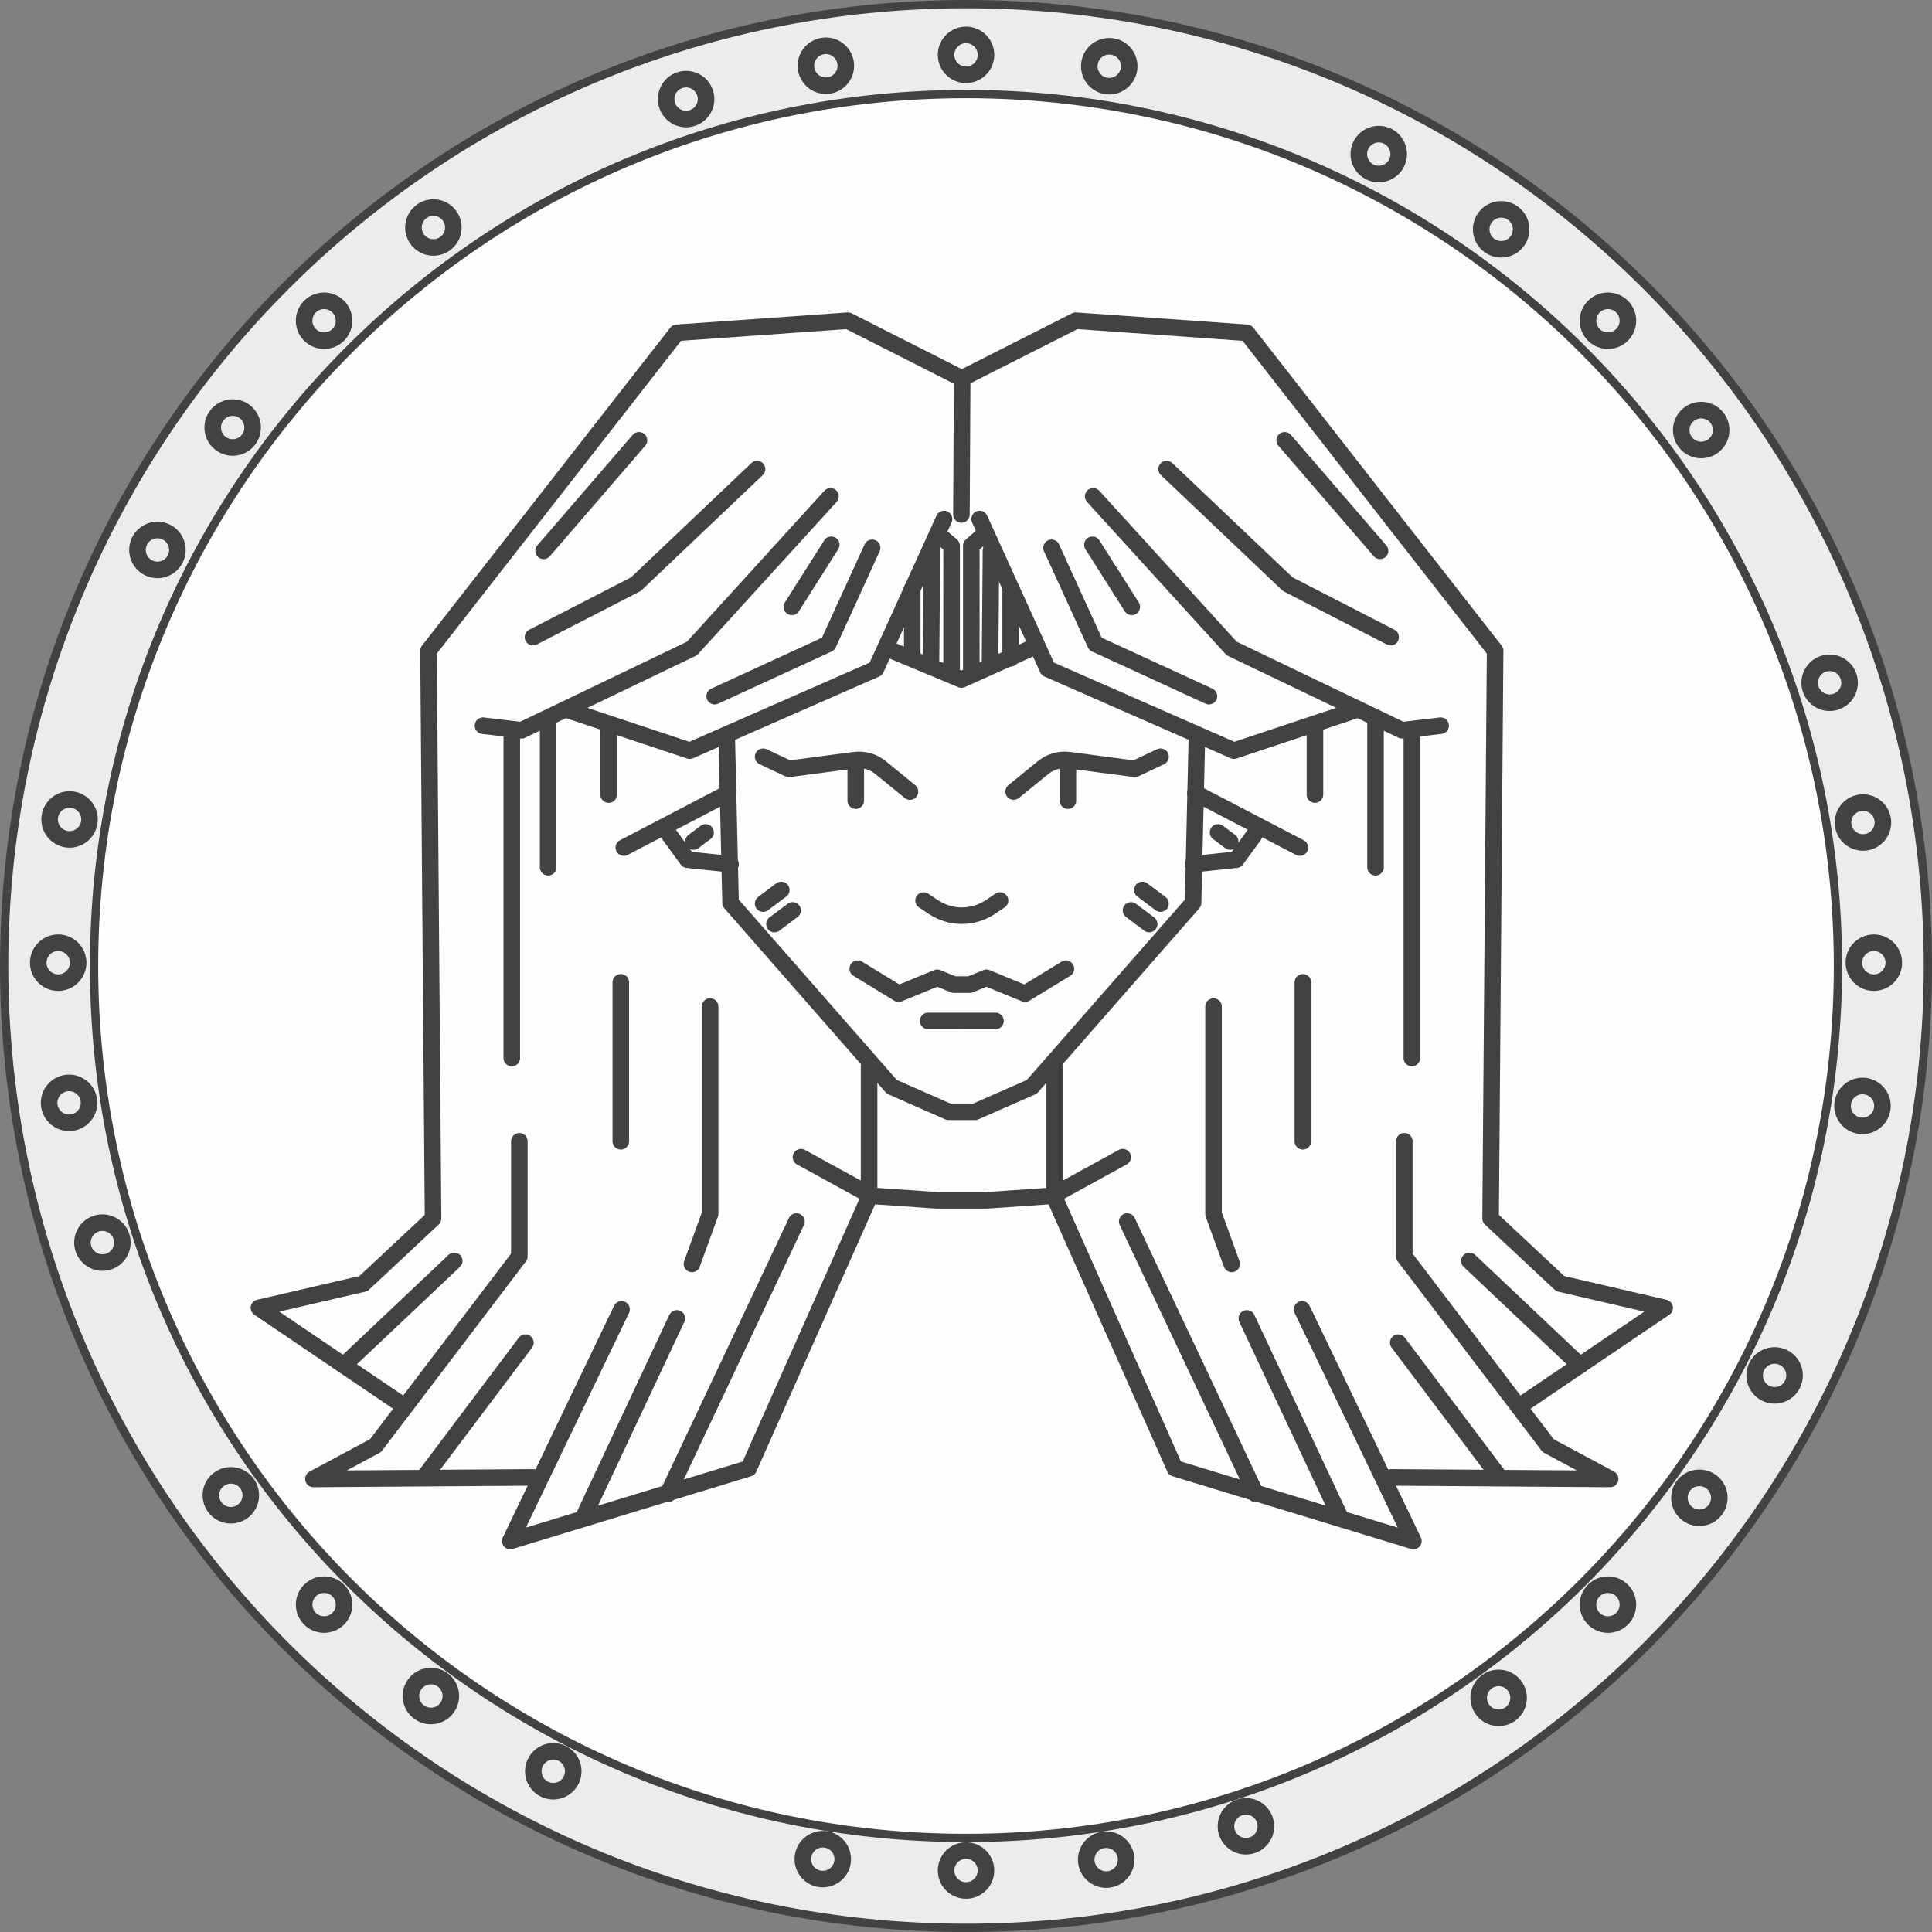 <?xml version="1.0" encoding="UTF-8"?>
<!DOCTYPE svg PUBLIC "-//W3C//DTD SVG 1.1//EN" "http://www.w3.org/Graphics/SVG/1.1/DTD/svg11.dtd">
<!-- Creator: CorelDRAW -->
<svg xmlns="http://www.w3.org/2000/svg" xml:space="preserve" width="43.263mm" height="43.263mm" version="1.1" style="shape-rendering:geometricPrecision; text-rendering:geometricPrecision; image-rendering:optimizeQuality; fill-rule:evenodd; clip-rule:evenodd"
viewBox="0 0 2200.05 2200.05"
 xmlns:xlink="http://www.w3.org/1999/xlink"
 xmlns:xodm="http://www.corel.com/coreldraw/odm/2003">
 <rect x="0" y="0" width="2200.05" height="2200.05" fill="#808080" stroke="none"/>
 <defs>
  <style type="text/css">
   <![CDATA[
    .str0 {stroke:#434242;stroke-width:18.86;stroke-linecap:round;stroke-linejoin:round;stroke-miterlimit:10}
    .fil0 {fill:none;fill-rule:nonzero}
    .fil2 {fill:#FEFEFE;fill-rule:nonzero}
    .fil1 {fill:#EBECEC;fill-rule:nonzero}
   ]]>
  </style>
 </defs>
 <g id="Layer_x0020_1">
  <g>
   <path class="fil0 str0" d="M9.43 1100.02c0,-602.3 488.29,-1090.59 1090.59,-1090.59 602.33,0 1090.61,488.29 1090.61,1090.59 0,602.33 -488.27,1090.61 -1090.61,1090.61 -602.3,0 -1090.59,-488.27 -1090.59,-1090.61z"/>
   <path id="_1" class="fil1" d="M9.43 1100.02c0,-602.3 488.29,-1090.59 1090.59,-1090.59 602.33,0 1090.61,488.29 1090.61,1090.59 0,602.33 -488.27,1090.61 -1090.61,1090.61 -602.3,0 -1090.59,-488.27 -1090.59,-1090.61z"/>
  </g>
  <g>
   <path class="fil0 str0" d="M111.81 1100.02c0,-545.77 442.45,-988.21 988.21,-988.21 545.78,0 988.22,442.45 988.22,988.21 0,545.78 -442.44,988.22 -988.22,988.22 -545.77,0 -988.21,-442.44 -988.21,-988.22z"/>
   <path id="_1_0" class="fil2" d="M111.81 1100.02c0,-545.77 442.45,-988.21 988.21,-988.21 545.78,0 988.22,442.45 988.22,988.21 0,545.78 -442.44,988.22 -988.22,988.22 -545.77,0 -988.21,-442.44 -988.21,-988.22z"/>
  </g>
  <g>
   <polyline class="fil0 str0" points="1075.01,591.04 997.42,761.74 785.37,854.83 645.72,808.27 "/>
  </g>
  <g>
   <polyline class="fil0 str0" points="993.13,623.8 943.12,733.29 813.82,792.76 "/>
  </g>
  <g>
   <polyline class="fil0 str0" points="945.71,565.21 787.94,738.47 593.99,831.56 550.02,826.38 "/>
  </g>
  <g>
   <polyline class="fil0 str0" points="827.61,841.03 831.93,1028.09 1015.53,1237.58 1080.17,1266.03 1110.34,1266.03 1175.01,1237.58 1358.62,1028.09 1362.93,841.03 "/>
  </g>
  <g>
   <polyline class="fil0 str0" points="831.93,984.13 782.78,978.97 762.08,950.53 "/>
  </g>
  <g>
   <line class="fil0 str0" x1="829.33" y1="903.11" x2="710.37" y2= "965.18" />
  </g>
  <g>
   <line class="fil0 str0" x1="803.48" y1="947.93" x2="789.68" y2= "958.28" />
  </g>
  <g>
   <path class="fil0 str0" d="M1036.22 901.38l-33.51 -27.31c-8.34,-6.78 -19.09,-9.82 -29.72,-8.42l-74.7 9.87 -29.31 -13.79"/>
  </g>
  <g>
   <line class="fil0 str0" x1="974.47" y1="870.34" x2="974.47" y2= "911.72" />
  </g>
  <g>
   <polyline class="fil0 str0" points="1094.82,430.7 965.52,365.19 770.72,378.98 487.95,741.04 493.13,1387.56 413.84,1461.72 294.87,1489.31 455.19,1597.91 "/>
  </g>
  <g>
   <polyline class="fil0 str0" points="591.4,1299.63 591.4,1430.68 427.63,1646.19 356.92,1684.11 606.94,1682.36 "/>
  </g>
  <g>
   <polyline class="fil0 str0" points="707.78,1491.03 581.06,1754.82 852.62,1672.03 987.09,1369.47 "/>
  </g>
  <g>
   <line class="fil0 str0" x1="989.67" y1="1214.32" x2="989.67" y2= "1353.98" />
  </g>
  <g>
   <polyline class="fil0 str0" points="912.08,1317.73 992.26,1361.71 1067.24,1366.88 1123.29,1366.88 1198.3,1361.71 1278.46,1317.73 "/>
  </g>
  <g>
   <path class="fil0 str0" d="M1051.72 1025.5l11.18 7.43c9.57,6.38 20.85,9.81 32.35,9.81l0 0c11.55,0 22.79,-3.43 32.4,-9.81l11.14 -7.43"/>
  </g>
  <g>
   <polyline class="fil0 str0" points="976.75,1103.1 1023.28,1131.54 1067.24,1113.45 1086.21,1121.2 1104.32,1121.2 1123.29,1113.45 1167.24,1131.54 1213.79,1103.1 "/>
  </g>
  <g>
   <line class="fil0 str0" x1="1056.91" y1="1162.58" x2="1093.1" y2= "1162.58" />
  </g>
  <g>
   <line class="fil0 str0" x1="868.98" y1="1028.96" x2="889.68" y2= "1013.44" />
  </g>
  <g>
   <line class="fil0 str0" x1="881.91" y1="1052.24" x2="902.6" y2= "1036.73" />
  </g>
  <g>
   <line class="fil0 str0" x1="946.58" y1="620.35" x2="901.74" y2= "691.05" />
  </g>
  <g>
   <polyline class="fil0 str0" points="862.09,534.17 724.16,665.17 606.92,725.52 "/>
  </g>
  <g>
   <line class="fil0 str0" x1="727.61" y1="501.41" x2="618.98" y2= "627.25" />
  </g>
  <g>
   <line class="fil0 str0" x1="582.79" y1="835.85" x2="582.79" y2= "1204.82" />
  </g>
  <g>
   <line class="fil0 str0" x1="624.17" y1="820.36" x2="624.17" y2= "987.58" />
  </g>
  <g>
   <line class="fil0 str0" x1="693.12" y1="827.25" x2="693.12" y2= "904.83" />
  </g>
  <g>
   <line class="fil0 str0" x1="663.81" y1="1728.94" x2="770.73" y2= "1501.34" />
  </g>
  <g>
   <line class="fil0 str0" x1="760.38" y1="1701.35" x2="906.95" y2= "1390.99" />
  </g>
  <g>
   <line class="fil0 str0" x1="482.8" y1="1682.4" x2="598.31" y2= "1528.95" />
  </g>
  <g>
   <line class="fil0 str0" x1="391.41" y1="1554.8" x2="517.26" y2= "1435.84" />
  </g>
  <g>
   <polyline class="fil0 str0" points="808.64,1146.2 808.64,1382.4 787.94,1439.28 "/>
  </g>
  <g>
   <line class="fil0 str0" x1="706.92" y1="1118.62" x2="706.92" y2= "1299.63" />
  </g>
  <g>
   <polyline class="fil0 str0" points="1115.52,591.04 1193.12,761.74 1405.17,854.83 1544.81,808.27 "/>
  </g>
  <g>
   <polyline class="fil0 str0" points="1197.41,623.8 1247.42,733.29 1376.72,792.76 "/>
  </g>
  <g>
   <polyline class="fil0 str0" points="1244.83,565.21 1402.58,738.47 1596.54,831.56 1640.51,826.38 "/>
  </g>
  <g>
   <polyline class="fil0 str0" points="1358.62,984.13 1407.76,978.97 1428.44,950.53 "/>
  </g>
  <g>
   <line class="fil0 str0" x1="1361.2" y1="903.11" x2="1480.17" y2= "965.18" />
  </g>
  <g>
   <line class="fil0 str0" x1="1387.06" y1="947.93" x2="1400.88" y2= "958.28" />
  </g>
  <g>
   <path class="fil0 str0" d="M1154.31 901.38l33.52 -27.31c8.31,-6.78 19.08,-9.82 29.73,-8.42l74.68 9.87 29.31 -13.79"/>
  </g>
  <g>
   <line class="fil0 str0" x1="1216.06" y1="870.34" x2="1216.06" y2= "911.72" />
  </g>
  <g>
   <polyline class="fil0 str0" points="1599.14,1299.63 1599.14,1430.68 1762.93,1646.19 1833.59,1684.11 1583.6,1682.36 "/>
  </g>
  <g>
   <polyline class="fil0 str0" points="1482.76,1491.03 1609.5,1754.82 1337.91,1672.03 1203.45,1369.47 "/>
  </g>
  <g>
   <line class="fil0 str0" x1="1200.87" y1="1214.32" x2="1200.87" y2= "1353.98" />
  </g>
  <g>
   <line class="fil0 str0" x1="1133.63" y1="1162.58" x2="1097.44" y2= "1162.58" />
  </g>
  <g>
   <line class="fil0 str0" x1="1321.55" y1="1028.96" x2="1300.86" y2= "1013.44" />
  </g>
  <g>
   <line class="fil0 str0" x1="1308.63" y1="1052.24" x2="1287.93" y2= "1036.73" />
  </g>
  <g>
   <line class="fil0 str0" x1="1243.97" y1="620.35" x2="1288.79" y2= "691.05" />
  </g>
  <g>
   <polyline class="fil0 str0" points="1328.46,534.17 1466.38,665.17 1583.61,725.52 "/>
  </g>
  <g>
   <line class="fil0 str0" x1="1462.92" y1="501.41" x2="1571.55" y2= "627.25" />
  </g>
  <g>
   <line class="fil0 str0" x1="1607.75" y1="835.85" x2="1607.75" y2= "1204.82" />
  </g>
  <g>
   <line class="fil0 str0" x1="1566.37" y1="820.36" x2="1566.37" y2= "987.58" />
  </g>
  <g>
   <line class="fil0 str0" x1="1497.41" y1="827.25" x2="1497.41" y2= "904.83" />
  </g>
  <g>
   <line class="fil0 str0" x1="1526.72" y1="1728.94" x2="1419.83" y2= "1501.34" />
  </g>
  <g>
   <line class="fil0 str0" x1="1430.18" y1="1701.35" x2="1283.59" y2= "1390.99" />
  </g>
  <g>
   <line class="fil0 str0" x1="1707.74" y1="1682.4" x2="1592.23" y2= "1528.95" />
  </g>
  <g>
   <line class="fil0 str0" x1="1799.12" y1="1554.8" x2="1673.27" y2= "1435.84" />
  </g>
  <g>
   <polyline class="fil0 str0" points="1381.91,1146.2 1381.91,1382.4 1402.6,1439.28 "/>
  </g>
  <g>
   <line class="fil0 str0" x1="1483.63" y1="1118.62" x2="1483.63" y2= "1299.63" />
  </g>
  <g>
   <path class="fil0 str0" d="M1094.82 585.88c0,0 0.86,-158.61 0.86,-155.18l129.31 -65.51 194.83 13.79 282.73 362.06 -5.15 646.52 79.31 74.16 118.94 27.59 -160.34 108.61"/>
  </g>
  <g>
   <polyline class="fil0 str0" points="1179.32,735.86 1094.82,773.8 1012.07,739.31 "/>
  </g>
  <g>
   <line class="fil0 str0" x1="1038.82" y1="670.36" x2="1038.82" y2= "749.65" />
  </g>
  <g>
   <line class="fil0 str0" x1="1061.22" y1="627.25" x2="1060.14" y2= "755.92" />
  </g>
  <g>
   <polyline class="fil0 str0" points="1083.62,768.19 1083.62,621.43 1069.83,609.8 "/>
  </g>
  <g>
   <polyline class="fil0 str0" points="1106.05,768.19 1106.05,621.43 1121.57,607.85 "/>
  </g>
  <g>
   <line class="fil0 str0" x1="1128.46" y1="627.25" x2="1127.39" y2= "755.92" />
  </g>
  <g>
   <line class="fil0 str0" x1="1150.88" y1="670.36" x2="1150.88" y2= "749.65" />
  </g>
  <g>
   <path class="fil0 str0" d="M1122.78 62.44c0,12.57 -10.19,22.72 -22.72,22.72 -12.55,0 -22.73,-10.16 -22.73,-22.72 0,-12.54 10.18,-22.72 22.73,-22.72 12.54,0 22.72,10.18 22.72,22.72z"/>
  </g>
  <g>
   <path class="fil0 str0" d="M1122.78 2130.05c0,12.54 -10.19,22.72 -22.72,22.72 -12.55,0 -22.73,-10.18 -22.73,-22.72 0,-12.57 10.18,-22.72 22.73,-22.72 12.54,0 22.72,10.16 22.72,22.72z"/>
  </g>
  <g>
   <path class="fil0 str0" d="M66.26 1073.51c12.54,0 22.72,10.19 22.72,22.73 0,12.56 -10.18,22.72 -22.72,22.72 -12.54,0 -22.72,-10.16 -22.72,-22.72 0,-12.54 10.18,-22.73 22.72,-22.73z"/>
  </g>
  <g>
   <path class="fil0 str0" d="M2133.85 1073.51c12.54,0 22.72,10.19 22.72,22.73 0,12.56 -10.18,22.72 -22.72,22.72 -12.55,0 -22.72,-10.16 -22.72,-22.72 0,-12.54 10.18,-22.73 22.72,-22.73z"/>
  </g>
  <g>
   <path class="fil0 str0" d="M385.12 349.17c8.86,8.88 8.86,23.27 0,32.13 -8.89,8.88 -23.27,8.88 -32.15,0 -8.86,-8.86 -8.86,-23.24 0,-32.13 8.88,-8.86 23.27,-8.86 32.15,0z"/>
  </g>
  <g>
   <path class="fil0 str0" d="M1847.11 1811.19c8.89,8.86 8.89,23.24 0,32.13 -8.86,8.86 -23.24,8.86 -32.13,0 -8.88,-8.88 -8.88,-23.27 0,-32.13 8.88,-8.88 23.27,-8.88 32.13,0z"/>
  </g>
  <g>
   <path class="fil0 str0" d="M352.97 1811.19c8.88,-8.88 23.27,-8.88 32.15,0 8.86,8.86 8.86,23.24 0,32.13 -8.89,8.86 -23.27,8.86 -32.15,0 -8.86,-8.88 -8.86,-23.27 0,-32.13z"/>
  </g>
  <g>
   <path class="fil0 str0" d="M1814.98 349.17c8.88,-8.86 23.27,-8.86 32.13,0 8.89,8.88 8.89,23.27 0,32.13 -8.86,8.88 -23.24,8.88 -32.13,0 -8.88,-8.86 -8.88,-23.24 0,-32.13z"/>
  </g>
  <g>
   <path class="fil0 str0" d="M1285.59 78.98c-2,12.4 -13.63,20.83 -26.04,18.86 -12.39,-1.98 -20.82,-13.63 -18.84,-26.04 1.98,-12.39 13.63,-20.82 26.02,-18.84 12.4,1.98 20.83,13.63 18.86,26.02z"/>
  </g>
  <g>
   <path class="fil0 str0" d="M959.39 2120.69c-1.98,12.38 -13.63,20.83 -26.02,18.84 -12.4,-1.98 -20.83,-13.63 -18.86,-26.02 1.98,-12.4 13.63,-20.83 26.01,-18.86 12.41,1.98 20.84,13.63 18.86,26.04z"/>
  </g>
  <g>
   <path class="fil0 str0" d="M82.78 910.72c12.4,1.98 20.83,13.61 18.86,26.01 -1.98,12.39 -13.63,20.84 -26.02,18.84 -12.38,-1.98 -20.83,-13.61 -18.86,-26.02 1.98,-12.38 13.63,-20.83 26.02,-18.83z"/>
  </g>
  <g>
   <path class="fil0 str0" d="M2124.49 1236.92c12.38,1.98 20.83,13.61 18.86,26.02 -2,12.38 -13.63,20.83 -26.04,18.84 -12.38,-1.98 -20.83,-13.61 -18.83,-26.01 1.98,-12.39 13.61,-20.83 26.02,-18.84z"/>
  </g>
  <g>
   <path class="fil0 str0" d="M511.92 245.75c7.36,10.16 5.1,24.36 -5.06,31.72 -10.16,7.36 -24.36,5.09 -31.74,-5.07 -7.34,-10.15 -5.09,-24.37 5.09,-31.71 10.15,-7.39 24.35,-5.12 31.72,5.06z"/>
  </g>
  <g>
   <path class="fil0 str0" d="M1724.96 1920.11c7.36,10.16 5.09,24.36 -5.06,31.72 -10.16,7.34 -24.36,5.09 -31.72,-5.1 -7.36,-10.15 -5.11,-24.35 5.07,-31.71 10.16,-7.36 24.36,-5.1 31.72,5.09z"/>
  </g>
  <g>
   <path class="fil0 str0" d="M249.55 1684.38c10.15,-7.38 24.35,-5.11 31.71,5.04 7.36,10.16 5.1,24.36 -5.06,31.74 -10.16,7.36 -24.36,5.09 -31.72,-5.06 -7.36,-10.16 -5.12,-24.38 5.07,-31.72z"/>
  </g>
  <g>
   <path class="fil0 str0" d="M1923.91 471.32c10.16,-7.36 24.36,-5.09 31.72,5.09 7.36,10.16 5.09,24.36 -5.07,31.72 -10.16,7.36 -24.36,5.09 -31.74,-5.07 -7.36,-10.15 -5.09,-24.38 5.09,-31.74z"/>
  </g>
  <g>
   <path class="fil0 str0" d="M802.91 105.81c3.89,11.93 -2.66,24.74 -14.62,28.63 -11.92,3.86 -24.74,-2.68 -28.6,-14.62 -3.89,-11.95 2.65,-24.77 14.58,-28.63 11.95,-3.85 24.77,2.69 28.63,14.62z"/>
  </g>
  <g>
   <path class="fil0 str0" d="M1440.41 2072.66c3.88,11.96 -2.66,24.77 -14.61,28.63 -11.94,3.86 -24.74,-2.68 -28.63,-14.61 -3.84,-11.92 2.68,-24.74 14.63,-28.6 11.94,-3.89 24.74,2.65 28.61,14.58z"/>
  </g>
  <g>
   <path class="fil0 str0" d="M109.63 1393.37c11.94,-3.85 24.74,2.69 28.61,14.64 3.86,11.92 -2.66,24.72 -14.61,28.61 -11.94,3.86 -24.74,-2.68 -28.62,-14.62 -3.86,-11.95 2.67,-24.74 14.63,-28.63z"/>
  </g>
  <g>
   <path class="fil0 str0" d="M2076.48 755.88c11.93,-3.86 24.74,2.67 28.61,14.6 3.88,11.96 -2.66,24.77 -14.59,28.63 -11.95,3.86 -24.77,-2.68 -28.62,-14.61 -3.89,-11.92 2.67,-24.74 14.6,-28.62z"/>
  </g>
  <g>
   <path class="fil0 str0" d="M189.6 606.01c11.18,5.7 15.61,19.41 9.91,30.56 -5.7,11.17 -19.38,15.61 -30.58,9.91 -11.16,-5.71 -15.61,-19.38 -9.91,-30.56 5.7,-11.18 19.41,-15.61 30.58,-9.91z"/>
  </g>
  <g>
   <path class="fil0 str0" d="M2031.15 1546.01c11.18,5.71 15.63,19.38 9.91,30.56 -5.7,11.18 -19.38,15.61 -30.56,9.91 -11.18,-5.7 -15.61,-19.41 -9.91,-30.56 5.71,-11.17 19.41,-15.6 30.56,-9.91z"/>
  </g>
  <g>
   <path class="fil0 str0" d="M609.8 2006.7c5.73,-11.18 19.41,-15.61 30.58,-9.91 11.18,5.71 15.61,19.38 9.9,30.56 -5.73,11.16 -19.4,15.61 -30.58,9.91 -11.18,-5.7 -15.61,-19.41 -9.91,-30.56z"/>
  </g>
  <g>
   <path class="fil0 str0" d="M1549.81 165.14c5.71,-11.18 19.41,-15.61 30.56,-9.91 11.18,5.7 15.61,19.38 9.91,30.58 -5.7,11.16 -19.38,15.61 -30.56,9.91 -11.17,-5.73 -15.6,-19.4 -9.91,-30.58z"/>
  </g>
  <g>
   <path class="fil0 str0" d="M962.89 71.35c1.95,12.38 -6.54,24.01 -18.93,25.95 -12.4,1.93 -24.01,-6.54 -25.97,-18.93 -1.93,-12.4 6.54,-24.03 18.95,-25.97 12.4,-1.93 24.02,6.54 25.95,18.95z"/>
  </g>
  <g>
   <path class="fil0 str0" d="M1282.11 2114.15c1.93,12.4 -6.57,24.02 -18.95,25.95 -12.4,1.93 -24.02,-6.54 -25.98,-18.95 -1.92,-12.4 6.57,-24 18.96,-25.95 12.4,-1.93 24.01,6.54 25.97,18.95z"/>
  </g>
  <g>
   <path class="fil0 str0" d="M75.14 1233.4c12.4,-1.92 24.01,6.54 25.97,18.96 1.93,12.38 -6.57,24.01 -18.95,25.94 -12.4,1.93 -24.01,-6.54 -25.97,-18.92 -1.93,-12.41 6.57,-24.04 18.95,-25.98z"/>
  </g>
  <g>
   <path class="fil0 str0" d="M2117.94 914.2c12.4,-1.93 24.02,6.54 25.95,18.95 1.95,12.38 -6.52,24.02 -18.93,25.95 -12.4,1.92 -24.02,-6.54 -25.94,-18.96 -1.96,-12.38 6.51,-24.01 18.92,-25.94z"/>
  </g>
  <g>
   <path class="fil0 str0" d="M278.36 468.51c10.13,7.41 12.36,21.63 4.95,31.74 -7.41,10.16 -21.61,12.36 -31.75,4.98 -10.13,-7.41 -12.36,-21.61 -4.97,-31.75 7.41,-10.16 21.61,-12.36 31.77,-4.97z"/>
  </g>
  <g>
   <path class="fil0 str0" d="M1948.54 1687.27c10.13,7.4 12.36,21.63 4.95,31.74 -7.38,10.13 -21.61,12.36 -31.74,4.97 -10.13,-7.38 -12.36,-21.61 -4.95,-31.77 7.38,-10.13 21.61,-12.36 31.74,-4.95z"/>
  </g>
  <g>
   <path class="fil0 str0" d="M472.32 1917.95c7.39,-10.13 21.61,-12.36 31.75,-4.98 10.13,7.41 12.36,21.61 4.95,31.77 -7.39,10.13 -21.61,12.34 -31.75,4.95 -10.13,-7.41 -12.36,-21.61 -4.95,-31.74z"/>
  </g>
  <g>
   <path class="fil0 str0" d="M1691.09 247.75c7.38,-10.13 21.61,-12.34 31.74,-4.95 10.13,7.38 12.36,21.61 4.95,31.74 -7.38,10.16 -21.61,12.36 -31.74,4.98 -10.13,-7.41 -12.36,-21.63 -4.95,-31.77z"/>
  </g>
 </g>
</svg>
